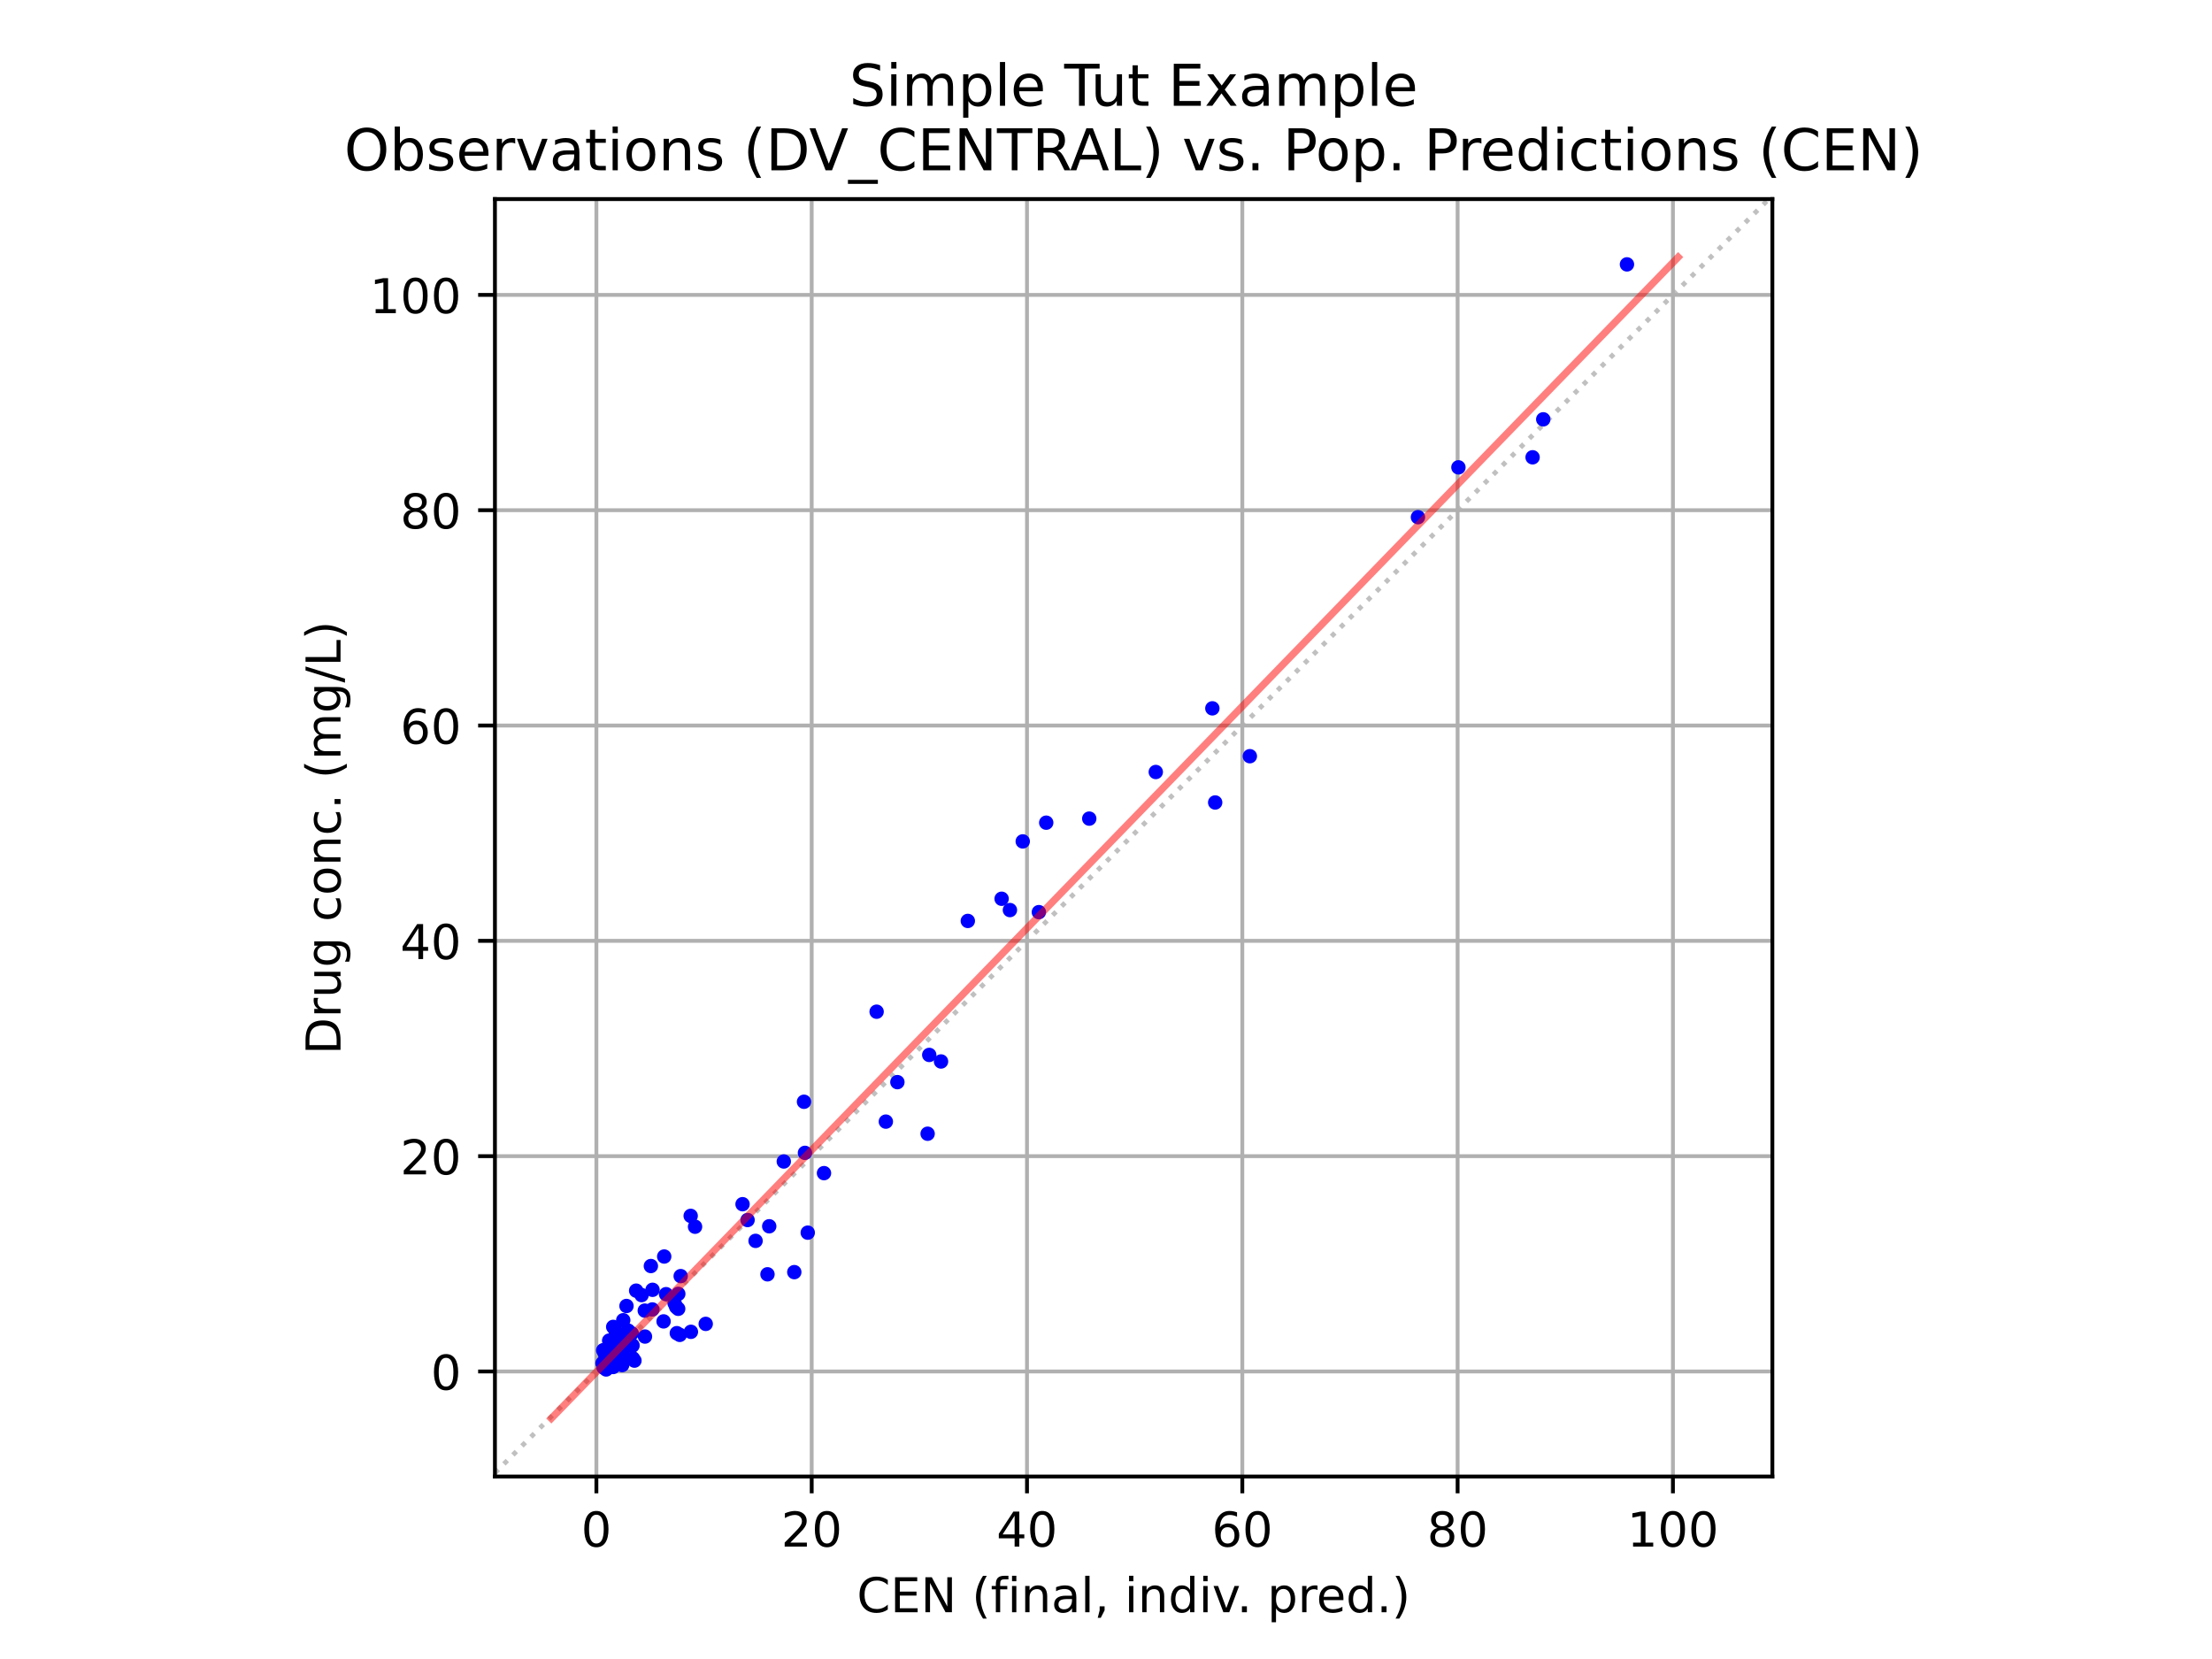 <?xml version="1.0" encoding="utf-8" standalone="no"?>
<!DOCTYPE svg PUBLIC "-//W3C//DTD SVG 1.1//EN"
  "http://www.w3.org/Graphics/SVG/1.1/DTD/svg11.dtd">
<!-- Created with matplotlib (https://matplotlib.org/) -->
<svg height="345.6pt" version="1.1" viewBox="0 0 460.8 345.6" width="460.8pt" xmlns="http://www.w3.org/2000/svg" xmlns:xlink="http://www.w3.org/1999/xlink">
 <defs>
  <style type="text/css">*{stroke-linecap:butt;stroke-linejoin:round;}</style>
 </defs>
 <g id="figure_1">
  <g id="patch_1">
   <path d="M 0 345.6 
L 460.8 345.6 
L 460.8 0 
L 0 0 
z
" style="fill:#ffffff;"/>
  </g>
  <g id="axes_1">
   <g id="patch_2">
    <path d="M 103.104 307.584 
L 369.216 307.584 
L 369.216 41.472 
L 103.104 41.472 
z
" style="fill:#ffffff;"/>
   </g>
   <g id="line2d_1">
    <path clip-path="url(#pe77a46ff2c)" d="M 103.104 306.834 
L 369.216 40.722 
" style="fill:none;stroke:#c0c0c0;stroke-dasharray:1,1.65;stroke-dashoffset:0;"/>
   </g>
   <g id="matplotlib.axis_1">
    <g id="xtick_1">
     <g id="line2d_2">
      <path clip-path="url(#pe77a46ff2c)" d="M 124.239 307.584 
L 124.239 41.472 
" style="fill:none;stroke:#b0b0b0;stroke-linecap:square;stroke-width:0.8;"/>
     </g>
     <g id="line2d_3">
      <defs>
       <path d="M 0 0 
L 0 3.5 
" id="m6eb5acc701" style="stroke:#000000;stroke-width:0.8;"/>
      </defs>
      <g>
       <use style="stroke:#000000;stroke-width:0.8;" x="124.239" xlink:href="#m6eb5acc701" y="307.584"/>
      </g>
     </g>
     <g id="text_1">
      <!-- 0 -->
      <g transform="translate(121.058 322.182)scale(0.1 -0.1)">
       <defs>
        <path d="M 31.781 66.406 
Q 24.172 66.406 20.328 58.906 
Q 16.5 51.422 16.5 36.375 
Q 16.5 21.391 20.328 13.891 
Q 24.172 6.391 31.781 6.391 
Q 39.453 6.391 43.281 13.891 
Q 47.125 21.391 47.125 36.375 
Q 47.125 51.422 43.281 58.906 
Q 39.453 66.406 31.781 66.406 
z
M 31.781 74.219 
Q 44.047 74.219 50.516 64.516 
Q 56.984 54.828 56.984 36.375 
Q 56.984 17.969 50.516 8.266 
Q 44.047 -1.422 31.781 -1.422 
Q 19.531 -1.422 13.062 8.266 
Q 6.594 17.969 6.594 36.375 
Q 6.594 54.828 13.062 64.516 
Q 19.531 74.219 31.781 74.219 
z
" id="DejaVuSans-48"/>
       </defs>
       <use xlink:href="#DejaVuSans-48"/>
      </g>
     </g>
    </g>
    <g id="xtick_2">
     <g id="line2d_4">
      <path clip-path="url(#pe77a46ff2c)" d="M 169.091 307.584 
L 169.091 41.472 
" style="fill:none;stroke:#b0b0b0;stroke-linecap:square;stroke-width:0.8;"/>
     </g>
     <g id="line2d_5">
      <g>
       <use style="stroke:#000000;stroke-width:0.8;" x="169.091" xlink:href="#m6eb5acc701" y="307.584"/>
      </g>
     </g>
     <g id="text_2">
      <!-- 20 -->
      <g transform="translate(162.729 322.182)scale(0.1 -0.1)">
       <defs>
        <path d="M 19.188 8.297 
L 53.609 8.297 
L 53.609 0 
L 7.328 0 
L 7.328 8.297 
Q 12.938 14.109 22.625 23.891 
Q 32.328 33.688 34.812 36.531 
Q 39.547 41.844 41.422 45.531 
Q 43.312 49.219 43.312 52.781 
Q 43.312 58.594 39.234 62.25 
Q 35.156 65.922 28.609 65.922 
Q 23.969 65.922 18.812 64.312 
Q 13.672 62.703 7.812 59.422 
L 7.812 69.391 
Q 13.766 71.781 18.938 73 
Q 24.125 74.219 28.422 74.219 
Q 39.75 74.219 46.484 68.547 
Q 53.219 62.891 53.219 53.422 
Q 53.219 48.922 51.531 44.891 
Q 49.859 40.875 45.406 35.406 
Q 44.188 33.984 37.641 27.219 
Q 31.109 20.453 19.188 8.297 
z
" id="DejaVuSans-50"/>
       </defs>
       <use xlink:href="#DejaVuSans-50"/>
       <use x="63.623" xlink:href="#DejaVuSans-48"/>
      </g>
     </g>
    </g>
    <g id="xtick_3">
     <g id="line2d_6">
      <path clip-path="url(#pe77a46ff2c)" d="M 213.944 307.584 
L 213.944 41.472 
" style="fill:none;stroke:#b0b0b0;stroke-linecap:square;stroke-width:0.8;"/>
     </g>
     <g id="line2d_7">
      <g>
       <use style="stroke:#000000;stroke-width:0.8;" x="213.944" xlink:href="#m6eb5acc701" y="307.584"/>
      </g>
     </g>
     <g id="text_3">
      <!-- 40 -->
      <g transform="translate(207.581 322.182)scale(0.1 -0.1)">
       <defs>
        <path d="M 37.797 64.312 
L 12.891 25.391 
L 37.797 25.391 
z
M 35.203 72.906 
L 47.609 72.906 
L 47.609 25.391 
L 58.016 25.391 
L 58.016 17.188 
L 47.609 17.188 
L 47.609 0 
L 37.797 0 
L 37.797 17.188 
L 4.891 17.188 
L 4.891 26.703 
z
" id="DejaVuSans-52"/>
       </defs>
       <use xlink:href="#DejaVuSans-52"/>
       <use x="63.623" xlink:href="#DejaVuSans-48"/>
      </g>
     </g>
    </g>
    <g id="xtick_4">
     <g id="line2d_8">
      <path clip-path="url(#pe77a46ff2c)" d="M 258.796 307.584 
L 258.796 41.472 
" style="fill:none;stroke:#b0b0b0;stroke-linecap:square;stroke-width:0.8;"/>
     </g>
     <g id="line2d_9">
      <g>
       <use style="stroke:#000000;stroke-width:0.8;" x="258.796" xlink:href="#m6eb5acc701" y="307.584"/>
      </g>
     </g>
     <g id="text_4">
      <!-- 60 -->
      <g transform="translate(252.434 322.182)scale(0.1 -0.1)">
       <defs>
        <path d="M 33.016 40.375 
Q 26.375 40.375 22.484 35.828 
Q 18.609 31.297 18.609 23.391 
Q 18.609 15.531 22.484 10.953 
Q 26.375 6.391 33.016 6.391 
Q 39.656 6.391 43.531 10.953 
Q 47.406 15.531 47.406 23.391 
Q 47.406 31.297 43.531 35.828 
Q 39.656 40.375 33.016 40.375 
z
M 52.594 71.297 
L 52.594 62.312 
Q 48.875 64.062 45.094 64.984 
Q 41.312 65.922 37.594 65.922 
Q 27.828 65.922 22.672 59.328 
Q 17.531 52.734 16.797 39.406 
Q 19.672 43.656 24.016 45.922 
Q 28.375 48.188 33.594 48.188 
Q 44.578 48.188 50.953 41.516 
Q 57.328 34.859 57.328 23.391 
Q 57.328 12.156 50.688 5.359 
Q 44.047 -1.422 33.016 -1.422 
Q 20.359 -1.422 13.672 8.266 
Q 6.984 17.969 6.984 36.375 
Q 6.984 53.656 15.188 63.938 
Q 23.391 74.219 37.203 74.219 
Q 40.922 74.219 44.703 73.484 
Q 48.484 72.75 52.594 71.297 
z
" id="DejaVuSans-54"/>
       </defs>
       <use xlink:href="#DejaVuSans-54"/>
       <use x="63.623" xlink:href="#DejaVuSans-48"/>
      </g>
     </g>
    </g>
    <g id="xtick_5">
     <g id="line2d_10">
      <path clip-path="url(#pe77a46ff2c)" d="M 303.648 307.584 
L 303.648 41.472 
" style="fill:none;stroke:#b0b0b0;stroke-linecap:square;stroke-width:0.8;"/>
     </g>
     <g id="line2d_11">
      <g>
       <use style="stroke:#000000;stroke-width:0.8;" x="303.648" xlink:href="#m6eb5acc701" y="307.584"/>
      </g>
     </g>
     <g id="text_5">
      <!-- 80 -->
      <g transform="translate(297.286 322.182)scale(0.1 -0.1)">
       <defs>
        <path d="M 31.781 34.625 
Q 24.75 34.625 20.719 30.859 
Q 16.703 27.094 16.703 20.516 
Q 16.703 13.922 20.719 10.156 
Q 24.75 6.391 31.781 6.391 
Q 38.812 6.391 42.859 10.172 
Q 46.922 13.969 46.922 20.516 
Q 46.922 27.094 42.891 30.859 
Q 38.875 34.625 31.781 34.625 
z
M 21.922 38.812 
Q 15.578 40.375 12.031 44.719 
Q 8.5 49.078 8.5 55.328 
Q 8.5 64.062 14.719 69.141 
Q 20.953 74.219 31.781 74.219 
Q 42.672 74.219 48.875 69.141 
Q 55.078 64.062 55.078 55.328 
Q 55.078 49.078 51.531 44.719 
Q 48 40.375 41.703 38.812 
Q 48.828 37.156 52.797 32.312 
Q 56.781 27.484 56.781 20.516 
Q 56.781 9.906 50.312 4.234 
Q 43.844 -1.422 31.781 -1.422 
Q 19.734 -1.422 13.25 4.234 
Q 6.781 9.906 6.781 20.516 
Q 6.781 27.484 10.781 32.312 
Q 14.797 37.156 21.922 38.812 
z
M 18.312 54.391 
Q 18.312 48.734 21.844 45.562 
Q 25.391 42.391 31.781 42.391 
Q 38.141 42.391 41.719 45.562 
Q 45.312 48.734 45.312 54.391 
Q 45.312 60.062 41.719 63.234 
Q 38.141 66.406 31.781 66.406 
Q 25.391 66.406 21.844 63.234 
Q 18.312 60.062 18.312 54.391 
z
" id="DejaVuSans-56"/>
       </defs>
       <use xlink:href="#DejaVuSans-56"/>
       <use x="63.623" xlink:href="#DejaVuSans-48"/>
      </g>
     </g>
    </g>
    <g id="xtick_6">
     <g id="line2d_12">
      <path clip-path="url(#pe77a46ff2c)" d="M 348.501 307.584 
L 348.501 41.472 
" style="fill:none;stroke:#b0b0b0;stroke-linecap:square;stroke-width:0.8;"/>
     </g>
     <g id="line2d_13">
      <g>
       <use style="stroke:#000000;stroke-width:0.8;" x="348.501" xlink:href="#m6eb5acc701" y="307.584"/>
      </g>
     </g>
     <g id="text_6">
      <!-- 100 -->
      <g transform="translate(338.957 322.182)scale(0.1 -0.1)">
       <defs>
        <path d="M 12.406 8.297 
L 28.516 8.297 
L 28.516 63.922 
L 10.984 60.406 
L 10.984 69.391 
L 28.422 72.906 
L 38.281 72.906 
L 38.281 8.297 
L 54.391 8.297 
L 54.391 0 
L 12.406 0 
z
" id="DejaVuSans-49"/>
       </defs>
       <use xlink:href="#DejaVuSans-49"/>
       <use x="63.623" xlink:href="#DejaVuSans-48"/>
       <use x="127.246" xlink:href="#DejaVuSans-48"/>
      </g>
     </g>
    </g>
    <g id="text_7">
     <!-- CEN (final, indiv. pred.) -->
     <g transform="translate(178.501 335.861)scale(0.1 -0.1)">
      <defs>
       <path d="M 64.406 67.281 
L 64.406 56.891 
Q 59.422 61.531 53.781 63.812 
Q 48.141 66.109 41.797 66.109 
Q 29.297 66.109 22.656 58.469 
Q 16.016 50.828 16.016 36.375 
Q 16.016 21.969 22.656 14.328 
Q 29.297 6.688 41.797 6.688 
Q 48.141 6.688 53.781 8.984 
Q 59.422 11.281 64.406 15.922 
L 64.406 5.609 
Q 59.234 2.094 53.438 0.328 
Q 47.656 -1.422 41.219 -1.422 
Q 24.656 -1.422 15.125 8.703 
Q 5.609 18.844 5.609 36.375 
Q 5.609 53.953 15.125 64.078 
Q 24.656 74.219 41.219 74.219 
Q 47.75 74.219 53.531 72.484 
Q 59.328 70.75 64.406 67.281 
z
" id="DejaVuSans-67"/>
       <path d="M 9.812 72.906 
L 55.906 72.906 
L 55.906 64.594 
L 19.672 64.594 
L 19.672 43.016 
L 54.391 43.016 
L 54.391 34.719 
L 19.672 34.719 
L 19.672 8.297 
L 56.781 8.297 
L 56.781 0 
L 9.812 0 
z
" id="DejaVuSans-69"/>
       <path d="M 9.812 72.906 
L 23.094 72.906 
L 55.422 11.922 
L 55.422 72.906 
L 64.984 72.906 
L 64.984 0 
L 51.703 0 
L 19.391 60.984 
L 19.391 0 
L 9.812 0 
z
" id="DejaVuSans-78"/>
       <path id="DejaVuSans-32"/>
       <path d="M 31 75.875 
Q 24.469 64.656 21.281 53.656 
Q 18.109 42.672 18.109 31.391 
Q 18.109 20.125 21.312 9.062 
Q 24.516 -2 31 -13.188 
L 23.188 -13.188 
Q 15.875 -1.703 12.234 9.375 
Q 8.594 20.453 8.594 31.391 
Q 8.594 42.281 12.203 53.312 
Q 15.828 64.359 23.188 75.875 
z
" id="DejaVuSans-40"/>
       <path d="M 37.109 75.984 
L 37.109 68.5 
L 28.516 68.5 
Q 23.688 68.5 21.797 66.547 
Q 19.922 64.594 19.922 59.516 
L 19.922 54.688 
L 34.719 54.688 
L 34.719 47.703 
L 19.922 47.703 
L 19.922 0 
L 10.891 0 
L 10.891 47.703 
L 2.297 47.703 
L 2.297 54.688 
L 10.891 54.688 
L 10.891 58.5 
Q 10.891 67.625 15.141 71.797 
Q 19.391 75.984 28.609 75.984 
z
" id="DejaVuSans-102"/>
       <path d="M 9.422 54.688 
L 18.406 54.688 
L 18.406 0 
L 9.422 0 
z
M 9.422 75.984 
L 18.406 75.984 
L 18.406 64.594 
L 9.422 64.594 
z
" id="DejaVuSans-105"/>
       <path d="M 54.891 33.016 
L 54.891 0 
L 45.906 0 
L 45.906 32.719 
Q 45.906 40.484 42.875 44.328 
Q 39.844 48.188 33.797 48.188 
Q 26.516 48.188 22.312 43.547 
Q 18.109 38.922 18.109 30.906 
L 18.109 0 
L 9.078 0 
L 9.078 54.688 
L 18.109 54.688 
L 18.109 46.188 
Q 21.344 51.125 25.703 53.562 
Q 30.078 56 35.797 56 
Q 45.219 56 50.047 50.172 
Q 54.891 44.344 54.891 33.016 
z
" id="DejaVuSans-110"/>
       <path d="M 34.281 27.484 
Q 23.391 27.484 19.188 25 
Q 14.984 22.516 14.984 16.5 
Q 14.984 11.719 18.141 8.906 
Q 21.297 6.109 26.703 6.109 
Q 34.188 6.109 38.703 11.406 
Q 43.219 16.703 43.219 25.484 
L 43.219 27.484 
z
M 52.203 31.203 
L 52.203 0 
L 43.219 0 
L 43.219 8.297 
Q 40.141 3.328 35.547 0.953 
Q 30.953 -1.422 24.312 -1.422 
Q 15.922 -1.422 10.953 3.297 
Q 6 8.016 6 15.922 
Q 6 25.141 12.172 29.828 
Q 18.359 34.516 30.609 34.516 
L 43.219 34.516 
L 43.219 35.406 
Q 43.219 41.609 39.141 45 
Q 35.062 48.391 27.688 48.391 
Q 23 48.391 18.547 47.266 
Q 14.109 46.141 10.016 43.891 
L 10.016 52.203 
Q 14.938 54.109 19.578 55.047 
Q 24.219 56 28.609 56 
Q 40.484 56 46.344 49.844 
Q 52.203 43.703 52.203 31.203 
z
" id="DejaVuSans-97"/>
       <path d="M 9.422 75.984 
L 18.406 75.984 
L 18.406 0 
L 9.422 0 
z
" id="DejaVuSans-108"/>
       <path d="M 11.719 12.406 
L 22.016 12.406 
L 22.016 4 
L 14.016 -11.625 
L 7.719 -11.625 
L 11.719 4 
z
" id="DejaVuSans-44"/>
       <path d="M 45.406 46.391 
L 45.406 75.984 
L 54.391 75.984 
L 54.391 0 
L 45.406 0 
L 45.406 8.203 
Q 42.578 3.328 38.25 0.953 
Q 33.938 -1.422 27.875 -1.422 
Q 17.969 -1.422 11.734 6.484 
Q 5.516 14.406 5.516 27.297 
Q 5.516 40.188 11.734 48.094 
Q 17.969 56 27.875 56 
Q 33.938 56 38.25 53.625 
Q 42.578 51.266 45.406 46.391 
z
M 14.797 27.297 
Q 14.797 17.391 18.875 11.75 
Q 22.953 6.109 30.078 6.109 
Q 37.203 6.109 41.297 11.75 
Q 45.406 17.391 45.406 27.297 
Q 45.406 37.203 41.297 42.844 
Q 37.203 48.484 30.078 48.484 
Q 22.953 48.484 18.875 42.844 
Q 14.797 37.203 14.797 27.297 
z
" id="DejaVuSans-100"/>
       <path d="M 2.984 54.688 
L 12.5 54.688 
L 29.594 8.797 
L 46.688 54.688 
L 56.203 54.688 
L 35.688 0 
L 23.484 0 
z
" id="DejaVuSans-118"/>
       <path d="M 10.688 12.406 
L 21 12.406 
L 21 0 
L 10.688 0 
z
" id="DejaVuSans-46"/>
       <path d="M 18.109 8.203 
L 18.109 -20.797 
L 9.078 -20.797 
L 9.078 54.688 
L 18.109 54.688 
L 18.109 46.391 
Q 20.953 51.266 25.266 53.625 
Q 29.594 56 35.594 56 
Q 45.562 56 51.781 48.094 
Q 58.016 40.188 58.016 27.297 
Q 58.016 14.406 51.781 6.484 
Q 45.562 -1.422 35.594 -1.422 
Q 29.594 -1.422 25.266 0.953 
Q 20.953 3.328 18.109 8.203 
z
M 48.688 27.297 
Q 48.688 37.203 44.609 42.844 
Q 40.531 48.484 33.406 48.484 
Q 26.266 48.484 22.188 42.844 
Q 18.109 37.203 18.109 27.297 
Q 18.109 17.391 22.188 11.75 
Q 26.266 6.109 33.406 6.109 
Q 40.531 6.109 44.609 11.75 
Q 48.688 17.391 48.688 27.297 
z
" id="DejaVuSans-112"/>
       <path d="M 41.109 46.297 
Q 39.594 47.172 37.812 47.578 
Q 36.031 48 33.891 48 
Q 26.266 48 22.188 43.047 
Q 18.109 38.094 18.109 28.812 
L 18.109 0 
L 9.078 0 
L 9.078 54.688 
L 18.109 54.688 
L 18.109 46.188 
Q 20.953 51.172 25.484 53.578 
Q 30.031 56 36.531 56 
Q 37.453 56 38.578 55.875 
Q 39.703 55.766 41.062 55.516 
z
" id="DejaVuSans-114"/>
       <path d="M 56.203 29.594 
L 56.203 25.203 
L 14.891 25.203 
Q 15.484 15.922 20.484 11.062 
Q 25.484 6.203 34.422 6.203 
Q 39.594 6.203 44.453 7.469 
Q 49.312 8.734 54.109 11.281 
L 54.109 2.781 
Q 49.266 0.734 44.188 -0.344 
Q 39.109 -1.422 33.891 -1.422 
Q 20.797 -1.422 13.156 6.188 
Q 5.516 13.812 5.516 26.812 
Q 5.516 40.234 12.766 48.109 
Q 20.016 56 32.328 56 
Q 43.359 56 49.781 48.891 
Q 56.203 41.797 56.203 29.594 
z
M 47.219 32.234 
Q 47.125 39.594 43.094 43.984 
Q 39.062 48.391 32.422 48.391 
Q 24.906 48.391 20.391 44.141 
Q 15.875 39.891 15.188 32.172 
z
" id="DejaVuSans-101"/>
       <path d="M 8.016 75.875 
L 15.828 75.875 
Q 23.141 64.359 26.781 53.312 
Q 30.422 42.281 30.422 31.391 
Q 30.422 20.453 26.781 9.375 
Q 23.141 -1.703 15.828 -13.188 
L 8.016 -13.188 
Q 14.5 -2 17.703 9.062 
Q 20.906 20.125 20.906 31.391 
Q 20.906 42.672 17.703 53.656 
Q 14.5 64.656 8.016 75.875 
z
" id="DejaVuSans-41"/>
      </defs>
      <use xlink:href="#DejaVuSans-67"/>
      <use x="69.824" xlink:href="#DejaVuSans-69"/>
      <use x="133.008" xlink:href="#DejaVuSans-78"/>
      <use x="207.812" xlink:href="#DejaVuSans-32"/>
      <use x="239.6" xlink:href="#DejaVuSans-40"/>
      <use x="278.613" xlink:href="#DejaVuSans-102"/>
      <use x="313.818" xlink:href="#DejaVuSans-105"/>
      <use x="341.602" xlink:href="#DejaVuSans-110"/>
      <use x="404.98" xlink:href="#DejaVuSans-97"/>
      <use x="466.26" xlink:href="#DejaVuSans-108"/>
      <use x="494.043" xlink:href="#DejaVuSans-44"/>
      <use x="525.83" xlink:href="#DejaVuSans-32"/>
      <use x="557.617" xlink:href="#DejaVuSans-105"/>
      <use x="585.4" xlink:href="#DejaVuSans-110"/>
      <use x="648.779" xlink:href="#DejaVuSans-100"/>
      <use x="712.256" xlink:href="#DejaVuSans-105"/>
      <use x="740.039" xlink:href="#DejaVuSans-118"/>
      <use x="791.469" xlink:href="#DejaVuSans-46"/>
      <use x="823.256" xlink:href="#DejaVuSans-32"/>
      <use x="855.043" xlink:href="#DejaVuSans-112"/>
      <use x="918.52" xlink:href="#DejaVuSans-114"/>
      <use x="957.383" xlink:href="#DejaVuSans-101"/>
      <use x="1018.906" xlink:href="#DejaVuSans-100"/>
      <use x="1082.383" xlink:href="#DejaVuSans-46"/>
      <use x="1114.17" xlink:href="#DejaVuSans-41"/>
     </g>
    </g>
   </g>
   <g id="matplotlib.axis_2">
    <g id="ytick_1">
     <g id="line2d_14">
      <path clip-path="url(#pe77a46ff2c)" d="M 103.104 285.699 
L 369.216 285.699 
" style="fill:none;stroke:#b0b0b0;stroke-linecap:square;stroke-width:0.8;"/>
     </g>
     <g id="line2d_15">
      <defs>
       <path d="M 0 0 
L -3.5 0 
" id="m82ac81ffea" style="stroke:#000000;stroke-width:0.8;"/>
      </defs>
      <g>
       <use style="stroke:#000000;stroke-width:0.8;" x="103.104" xlink:href="#m82ac81ffea" y="285.699"/>
      </g>
     </g>
     <g id="text_8">
      <!-- 0 -->
      <g transform="translate(89.742 289.498)scale(0.1 -0.1)">
       <use xlink:href="#DejaVuSans-48"/>
      </g>
     </g>
    </g>
    <g id="ytick_2">
     <g id="line2d_16">
      <path clip-path="url(#pe77a46ff2c)" d="M 103.104 240.847 
L 369.216 240.847 
" style="fill:none;stroke:#b0b0b0;stroke-linecap:square;stroke-width:0.8;"/>
     </g>
     <g id="line2d_17">
      <g>
       <use style="stroke:#000000;stroke-width:0.8;" x="103.104" xlink:href="#m82ac81ffea" y="240.847"/>
      </g>
     </g>
     <g id="text_9">
      <!-- 20 -->
      <g transform="translate(83.379 244.646)scale(0.1 -0.1)">
       <use xlink:href="#DejaVuSans-50"/>
       <use x="63.623" xlink:href="#DejaVuSans-48"/>
      </g>
     </g>
    </g>
    <g id="ytick_3">
     <g id="line2d_18">
      <path clip-path="url(#pe77a46ff2c)" d="M 103.104 195.994 
L 369.216 195.994 
" style="fill:none;stroke:#b0b0b0;stroke-linecap:square;stroke-width:0.8;"/>
     </g>
     <g id="line2d_19">
      <g>
       <use style="stroke:#000000;stroke-width:0.8;" x="103.104" xlink:href="#m82ac81ffea" y="195.994"/>
      </g>
     </g>
     <g id="text_10">
      <!-- 40 -->
      <g transform="translate(83.379 199.793)scale(0.1 -0.1)">
       <use xlink:href="#DejaVuSans-52"/>
       <use x="63.623" xlink:href="#DejaVuSans-48"/>
      </g>
     </g>
    </g>
    <g id="ytick_4">
     <g id="line2d_20">
      <path clip-path="url(#pe77a46ff2c)" d="M 103.104 151.142 
L 369.216 151.142 
" style="fill:none;stroke:#b0b0b0;stroke-linecap:square;stroke-width:0.8;"/>
     </g>
     <g id="line2d_21">
      <g>
       <use style="stroke:#000000;stroke-width:0.8;" x="103.104" xlink:href="#m82ac81ffea" y="151.142"/>
      </g>
     </g>
     <g id="text_11">
      <!-- 60 -->
      <g transform="translate(83.379 154.941)scale(0.1 -0.1)">
       <use xlink:href="#DejaVuSans-54"/>
       <use x="63.623" xlink:href="#DejaVuSans-48"/>
      </g>
     </g>
    </g>
    <g id="ytick_5">
     <g id="line2d_22">
      <path clip-path="url(#pe77a46ff2c)" d="M 103.104 106.289 
L 369.216 106.289 
" style="fill:none;stroke:#b0b0b0;stroke-linecap:square;stroke-width:0.8;"/>
     </g>
     <g id="line2d_23">
      <g>
       <use style="stroke:#000000;stroke-width:0.8;" x="103.104" xlink:href="#m82ac81ffea" y="106.289"/>
      </g>
     </g>
     <g id="text_12">
      <!-- 80 -->
      <g transform="translate(83.379 110.089)scale(0.1 -0.1)">
       <use xlink:href="#DejaVuSans-56"/>
       <use x="63.623" xlink:href="#DejaVuSans-48"/>
      </g>
     </g>
    </g>
    <g id="ytick_6">
     <g id="line2d_24">
      <path clip-path="url(#pe77a46ff2c)" d="M 103.104 61.437 
L 369.216 61.437 
" style="fill:none;stroke:#b0b0b0;stroke-linecap:square;stroke-width:0.8;"/>
     </g>
     <g id="line2d_25">
      <g>
       <use style="stroke:#000000;stroke-width:0.8;" x="103.104" xlink:href="#m82ac81ffea" y="61.437"/>
      </g>
     </g>
     <g id="text_13">
      <!-- 100 -->
      <g transform="translate(77.016 65.236)scale(0.1 -0.1)">
       <use xlink:href="#DejaVuSans-49"/>
       <use x="63.623" xlink:href="#DejaVuSans-48"/>
       <use x="127.246" xlink:href="#DejaVuSans-48"/>
      </g>
     </g>
    </g>
    <g id="text_14">
     <!-- Drug conc. (mg/L) -->
     <g transform="translate(70.937 219.687)rotate(-90)scale(0.1 -0.1)">
      <defs>
       <path d="M 19.672 64.797 
L 19.672 8.109 
L 31.594 8.109 
Q 46.688 8.109 53.688 14.938 
Q 60.688 21.781 60.688 36.531 
Q 60.688 51.172 53.688 57.984 
Q 46.688 64.797 31.594 64.797 
z
M 9.812 72.906 
L 30.078 72.906 
Q 51.266 72.906 61.172 64.094 
Q 71.094 55.281 71.094 36.531 
Q 71.094 17.672 61.125 8.828 
Q 51.172 0 30.078 0 
L 9.812 0 
z
" id="DejaVuSans-68"/>
       <path d="M 8.5 21.578 
L 8.5 54.688 
L 17.484 54.688 
L 17.484 21.922 
Q 17.484 14.156 20.5 10.266 
Q 23.531 6.391 29.594 6.391 
Q 36.859 6.391 41.078 11.031 
Q 45.312 15.672 45.312 23.688 
L 45.312 54.688 
L 54.297 54.688 
L 54.297 0 
L 45.312 0 
L 45.312 8.406 
Q 42.047 3.422 37.719 1 
Q 33.406 -1.422 27.688 -1.422 
Q 18.266 -1.422 13.375 4.438 
Q 8.5 10.297 8.5 21.578 
z
M 31.109 56 
z
" id="DejaVuSans-117"/>
       <path d="M 45.406 27.984 
Q 45.406 37.75 41.375 43.109 
Q 37.359 48.484 30.078 48.484 
Q 22.859 48.484 18.828 43.109 
Q 14.797 37.75 14.797 27.984 
Q 14.797 18.266 18.828 12.891 
Q 22.859 7.516 30.078 7.516 
Q 37.359 7.516 41.375 12.891 
Q 45.406 18.266 45.406 27.984 
z
M 54.391 6.781 
Q 54.391 -7.172 48.188 -13.984 
Q 42 -20.797 29.203 -20.797 
Q 24.469 -20.797 20.266 -20.094 
Q 16.062 -19.391 12.109 -17.922 
L 12.109 -9.188 
Q 16.062 -11.328 19.922 -12.344 
Q 23.781 -13.375 27.781 -13.375 
Q 36.625 -13.375 41.016 -8.766 
Q 45.406 -4.156 45.406 5.172 
L 45.406 9.625 
Q 42.625 4.781 38.281 2.391 
Q 33.938 0 27.875 0 
Q 17.828 0 11.672 7.656 
Q 5.516 15.328 5.516 27.984 
Q 5.516 40.672 11.672 48.328 
Q 17.828 56 27.875 56 
Q 33.938 56 38.281 53.609 
Q 42.625 51.219 45.406 46.391 
L 45.406 54.688 
L 54.391 54.688 
z
" id="DejaVuSans-103"/>
       <path d="M 48.781 52.594 
L 48.781 44.188 
Q 44.969 46.297 41.141 47.344 
Q 37.312 48.391 33.406 48.391 
Q 24.656 48.391 19.812 42.844 
Q 14.984 37.312 14.984 27.297 
Q 14.984 17.281 19.812 11.734 
Q 24.656 6.203 33.406 6.203 
Q 37.312 6.203 41.141 7.25 
Q 44.969 8.297 48.781 10.406 
L 48.781 2.094 
Q 45.016 0.344 40.984 -0.531 
Q 36.969 -1.422 32.422 -1.422 
Q 20.062 -1.422 12.781 6.344 
Q 5.516 14.109 5.516 27.297 
Q 5.516 40.672 12.859 48.328 
Q 20.219 56 33.016 56 
Q 37.156 56 41.109 55.141 
Q 45.062 54.297 48.781 52.594 
z
" id="DejaVuSans-99"/>
       <path d="M 30.609 48.391 
Q 23.391 48.391 19.188 42.75 
Q 14.984 37.109 14.984 27.297 
Q 14.984 17.484 19.156 11.844 
Q 23.344 6.203 30.609 6.203 
Q 37.797 6.203 41.984 11.859 
Q 46.188 17.531 46.188 27.297 
Q 46.188 37.016 41.984 42.703 
Q 37.797 48.391 30.609 48.391 
z
M 30.609 56 
Q 42.328 56 49.016 48.375 
Q 55.719 40.766 55.719 27.297 
Q 55.719 13.875 49.016 6.219 
Q 42.328 -1.422 30.609 -1.422 
Q 18.844 -1.422 12.172 6.219 
Q 5.516 13.875 5.516 27.297 
Q 5.516 40.766 12.172 48.375 
Q 18.844 56 30.609 56 
z
" id="DejaVuSans-111"/>
       <path d="M 52 44.188 
Q 55.375 50.25 60.062 53.125 
Q 64.75 56 71.094 56 
Q 79.641 56 84.281 50.016 
Q 88.922 44.047 88.922 33.016 
L 88.922 0 
L 79.891 0 
L 79.891 32.719 
Q 79.891 40.578 77.094 44.375 
Q 74.312 48.188 68.609 48.188 
Q 61.625 48.188 57.562 43.547 
Q 53.516 38.922 53.516 30.906 
L 53.516 0 
L 44.484 0 
L 44.484 32.719 
Q 44.484 40.625 41.703 44.406 
Q 38.922 48.188 33.109 48.188 
Q 26.219 48.188 22.156 43.531 
Q 18.109 38.875 18.109 30.906 
L 18.109 0 
L 9.078 0 
L 9.078 54.688 
L 18.109 54.688 
L 18.109 46.188 
Q 21.188 51.219 25.484 53.609 
Q 29.781 56 35.688 56 
Q 41.656 56 45.828 52.969 
Q 50 49.953 52 44.188 
z
" id="DejaVuSans-109"/>
       <path d="M 25.391 72.906 
L 33.688 72.906 
L 8.297 -9.281 
L 0 -9.281 
z
" id="DejaVuSans-47"/>
       <path d="M 9.812 72.906 
L 19.672 72.906 
L 19.672 8.297 
L 55.172 8.297 
L 55.172 0 
L 9.812 0 
z
" id="DejaVuSans-76"/>
      </defs>
      <use xlink:href="#DejaVuSans-68"/>
      <use x="77.002" xlink:href="#DejaVuSans-114"/>
      <use x="118.115" xlink:href="#DejaVuSans-117"/>
      <use x="181.494" xlink:href="#DejaVuSans-103"/>
      <use x="244.971" xlink:href="#DejaVuSans-32"/>
      <use x="276.758" xlink:href="#DejaVuSans-99"/>
      <use x="331.738" xlink:href="#DejaVuSans-111"/>
      <use x="392.92" xlink:href="#DejaVuSans-110"/>
      <use x="456.299" xlink:href="#DejaVuSans-99"/>
      <use x="511.279" xlink:href="#DejaVuSans-46"/>
      <use x="543.066" xlink:href="#DejaVuSans-32"/>
      <use x="574.854" xlink:href="#DejaVuSans-40"/>
      <use x="613.867" xlink:href="#DejaVuSans-109"/>
      <use x="711.279" xlink:href="#DejaVuSans-103"/>
      <use x="774.756" xlink:href="#DejaVuSans-47"/>
      <use x="808.447" xlink:href="#DejaVuSans-76"/>
      <use x="864.16" xlink:href="#DejaVuSans-41"/>
     </g>
    </g>
   </g>
   <g id="line2d_26">
    <defs>
     <path d="M 0 1 
C 0.265 1 0.52 0.895 0.707 0.707 
C 0.895 0.52 1 0.265 1 0 
C 1 -0.265 0.895 -0.52 0.707 -0.707 
C 0.52 -0.895 0.265 -1 0 -1 
C -0.265 -1 -0.52 -0.895 -0.707 -0.707 
C -0.895 -0.52 -1 -0.265 -1 0 
C -1 0.265 -0.895 0.52 -0.707 0.707 
C -0.52 0.895 -0.265 1 0 1 
z
" id="m0a5e06fa73" style="stroke:#0000ff;"/>
    </defs>
    <g clip-path="url(#pe77a46ff2c)">
     <use style="fill:#0000ff;stroke:#0000ff;" x="210.385" xlink:href="#m0a5e06fa73" y="189.584"/>
     <use style="fill:#0000ff;stroke:#0000ff;" x="201.614" xlink:href="#m0a5e06fa73" y="191.847"/>
     <use style="fill:#0000ff;stroke:#0000ff;" x="167.488" xlink:href="#m0a5e06fa73" y="229.518"/>
     <use style="fill:#0000ff;stroke:#0000ff;" x="135.937" xlink:href="#m0a5e06fa73" y="268.691"/>
     <use style="fill:#0000ff;stroke:#0000ff;" x="126.019" xlink:href="#m0a5e06fa73" y="282.05"/>
    </g>
   </g>
   <g id="line2d_27">
    <g clip-path="url(#pe77a46ff2c)">
     <use style="fill:#0000ff;stroke:#0000ff;" x="134.361" xlink:href="#m0a5e06fa73" y="278.428"/>
     <use style="fill:#0000ff;stroke:#0000ff;" x="131.739" xlink:href="#m0a5e06fa73" y="280.335"/>
     <use style="fill:#0000ff;stroke:#0000ff;" x="131.723" xlink:href="#m0a5e06fa73" y="280.224"/>
     <use style="fill:#0000ff;stroke:#0000ff;" x="128.797" xlink:href="#m0a5e06fa73" y="282.332"/>
     <use style="fill:#0000ff;stroke:#0000ff;" x="125.724" xlink:href="#m0a5e06fa73" y="284.715"/>
    </g>
   </g>
   <g id="line2d_28">
    <g clip-path="url(#pe77a46ff2c)">
     <use style="fill:#0000ff;stroke:#0000ff;" x="338.925" xlink:href="#m0a5e06fa73" y="55.075"/>
     <use style="fill:#0000ff;stroke:#0000ff;" x="253.144" xlink:href="#m0a5e06fa73" y="167.171"/>
     <use style="fill:#0000ff;stroke:#0000ff;" x="171.653" xlink:href="#m0a5e06fa73" y="244.386"/>
     <use style="fill:#0000ff;stroke:#0000ff;" x="128.825" xlink:href="#m0a5e06fa73" y="282.486"/>
     <use style="fill:#0000ff;stroke:#0000ff;" x="125.749" xlink:href="#m0a5e06fa73" y="284.869"/>
    </g>
   </g>
   <g id="line2d_29">
    <g clip-path="url(#pe77a46ff2c)">
     <use style="fill:#0000ff;stroke:#0000ff;" x="131.614" xlink:href="#m0a5e06fa73" y="277.778"/>
     <use style="fill:#0000ff;stroke:#0000ff;" x="129.436" xlink:href="#m0a5e06fa73" y="279.885"/>
     <use style="fill:#0000ff;stroke:#0000ff;" x="127.559" xlink:href="#m0a5e06fa73" y="282.017"/>
     <use style="fill:#0000ff;stroke:#0000ff;" x="126.639" xlink:href="#m0a5e06fa73" y="282.897"/>
     <use style="fill:#0000ff;stroke:#0000ff;" x="125.723" xlink:href="#m0a5e06fa73" y="284.141"/>
    </g>
   </g>
   <g id="line2d_30">
    <g clip-path="url(#pe77a46ff2c)">
     <use style="fill:#0000ff;stroke:#0000ff;" x="165.465" xlink:href="#m0a5e06fa73" y="265.008"/>
     <use style="fill:#0000ff;stroke:#0000ff;" x="147.015" xlink:href="#m0a5e06fa73" y="275.789"/>
     <use style="fill:#0000ff;stroke:#0000ff;" x="143.932" xlink:href="#m0a5e06fa73" y="277.442"/>
     <use style="fill:#0000ff;stroke:#0000ff;" x="132.168" xlink:href="#m0a5e06fa73" y="283.44"/>
     <use style="fill:#0000ff;stroke:#0000ff;" x="129.607" xlink:href="#m0a5e06fa73" y="284.367"/>
    </g>
   </g>
   <g id="line2d_31">
    <g clip-path="url(#pe77a46ff2c)">
     <use style="fill:#0000ff;stroke:#0000ff;" x="216.414" xlink:href="#m0a5e06fa73" y="190.016"/>
     <use style="fill:#0000ff;stroke:#0000ff;" x="130.869" xlink:href="#m0a5e06fa73" y="277.196"/>
     <use style="fill:#0000ff;stroke:#0000ff;" x="129.276" xlink:href="#m0a5e06fa73" y="278.966"/>
     <use style="fill:#0000ff;stroke:#0000ff;" x="127.904" xlink:href="#m0a5e06fa73" y="280.983"/>
     <use style="fill:#0000ff;stroke:#0000ff;" x="125.512" xlink:href="#m0a5e06fa73" y="283.977"/>
    </g>
   </g>
   <g id="line2d_32">
    <g clip-path="url(#pe77a46ff2c)">
     <use style="fill:#0000ff;stroke:#0000ff;" x="321.484" xlink:href="#m0a5e06fa73" y="87.355"/>
     <use style="fill:#0000ff;stroke:#0000ff;" x="319.267" xlink:href="#m0a5e06fa73" y="95.264"/>
     <use style="fill:#0000ff;stroke:#0000ff;" x="141.608" xlink:href="#m0a5e06fa73" y="278.078"/>
     <use style="fill:#0000ff;stroke:#0000ff;" x="127.726" xlink:href="#m0a5e06fa73" y="284.769"/>
     <use style="fill:#0000ff;stroke:#0000ff;" x="126.276" xlink:href="#m0a5e06fa73" y="285.282"/>
    </g>
   </g>
   <g id="line2d_33">
    <g clip-path="url(#pe77a46ff2c)">
     <use style="fill:#0000ff;stroke:#0000ff;" x="295.386" xlink:href="#m0a5e06fa73" y="107.741"/>
     <use style="fill:#0000ff;stroke:#0000ff;" x="138.753" xlink:href="#m0a5e06fa73" y="269.599"/>
     <use style="fill:#0000ff;stroke:#0000ff;" x="134.318" xlink:href="#m0a5e06fa73" y="273.025"/>
     <use style="fill:#0000ff;stroke:#0000ff;" x="129.313" xlink:href="#m0a5e06fa73" y="279.333"/>
     <use style="fill:#0000ff;stroke:#0000ff;" x="126.369" xlink:href="#m0a5e06fa73" y="283.058"/>
    </g>
   </g>
   <g id="line2d_34">
    <g clip-path="url(#pe77a46ff2c)">
     <use style="fill:#0000ff;stroke:#0000ff;" x="260.364" xlink:href="#m0a5e06fa73" y="157.531"/>
     <use style="fill:#0000ff;stroke:#0000ff;" x="196.033" xlink:href="#m0a5e06fa73" y="221.125"/>
     <use style="fill:#0000ff;stroke:#0000ff;" x="140.858" xlink:href="#m0a5e06fa73" y="272.25"/>
     <use style="fill:#0000ff;stroke:#0000ff;" x="127.553" xlink:href="#m0a5e06fa73" y="283.264"/>
     <use style="fill:#0000ff;stroke:#0000ff;" x="127.415" xlink:href="#m0a5e06fa73" y="283.378"/>
    </g>
   </g>
   <g id="line2d_35">
    <g clip-path="url(#pe77a46ff2c)">
     <use style="fill:#0000ff;stroke:#0000ff;" x="213.054" xlink:href="#m0a5e06fa73" y="175.279"/>
     <use style="fill:#0000ff;stroke:#0000ff;" x="182.616" xlink:href="#m0a5e06fa73" y="210.757"/>
     <use style="fill:#0000ff;stroke:#0000ff;" x="144.793" xlink:href="#m0a5e06fa73" y="255.548"/>
     <use style="fill:#0000ff;stroke:#0000ff;" x="143.881" xlink:href="#m0a5e06fa73" y="253.288"/>
     <use style="fill:#0000ff;stroke:#0000ff;" x="129.834" xlink:href="#m0a5e06fa73" y="275.028"/>
    </g>
   </g>
   <g id="line2d_36">
    <g clip-path="url(#pe77a46ff2c)">
     <use style="fill:#0000ff;stroke:#0000ff;" x="217.948" xlink:href="#m0a5e06fa73" y="171.379"/>
     <use style="fill:#0000ff;stroke:#0000ff;" x="138.366" xlink:href="#m0a5e06fa73" y="261.755"/>
     <use style="fill:#0000ff;stroke:#0000ff;" x="133.652" xlink:href="#m0a5e06fa73" y="269.791"/>
     <use style="fill:#0000ff;stroke:#0000ff;" x="128.348" xlink:href="#m0a5e06fa73" y="277.775"/>
     <use style="fill:#0000ff;stroke:#0000ff;" x="126.033" xlink:href="#m0a5e06fa73" y="281.658"/>
    </g>
   </g>
   <g id="line2d_37">
    <g clip-path="url(#pe77a46ff2c)">
     <use style="fill:#0000ff;stroke:#0000ff;" x="226.911" xlink:href="#m0a5e06fa73" y="170.533"/>
     <use style="fill:#0000ff;stroke:#0000ff;" x="155.733" xlink:href="#m0a5e06fa73" y="254.154"/>
     <use style="fill:#0000ff;stroke:#0000ff;" x="141.8" xlink:href="#m0a5e06fa73" y="265.838"/>
     <use style="fill:#0000ff;stroke:#0000ff;" x="126.952" xlink:href="#m0a5e06fa73" y="282.738"/>
     <use style="fill:#0000ff;stroke:#0000ff;" x="126.199" xlink:href="#m0a5e06fa73" y="283.4"/>
    </g>
   </g>
   <g id="line2d_38">
    <g clip-path="url(#pe77a46ff2c)">
     <use style="fill:#0000ff;stroke:#0000ff;" x="240.771" xlink:href="#m0a5e06fa73" y="160.822"/>
     <use style="fill:#0000ff;stroke:#0000ff;" x="208.655" xlink:href="#m0a5e06fa73" y="187.228"/>
     <use style="fill:#0000ff;stroke:#0000ff;" x="167.687" xlink:href="#m0a5e06fa73" y="240.162"/>
     <use style="fill:#0000ff;stroke:#0000ff;" x="154.686" xlink:href="#m0a5e06fa73" y="250.855"/>
     <use style="fill:#0000ff;stroke:#0000ff;" x="135.896" xlink:href="#m0a5e06fa73" y="272.784"/>
    </g>
   </g>
   <g id="line2d_39">
    <g clip-path="url(#pe77a46ff2c)">
     <use style="fill:#0000ff;stroke:#0000ff;" x="135.588" xlink:href="#m0a5e06fa73" y="263.737"/>
     <use style="fill:#0000ff;stroke:#0000ff;" x="132.523" xlink:href="#m0a5e06fa73" y="268.865"/>
     <use style="fill:#0000ff;stroke:#0000ff;" x="130.509" xlink:href="#m0a5e06fa73" y="272.06"/>
     <use style="fill:#0000ff;stroke:#0000ff;" x="127.74" xlink:href="#m0a5e06fa73" y="276.416"/>
     <use style="fill:#0000ff;stroke:#0000ff;" x="125.658" xlink:href="#m0a5e06fa73" y="281.296"/>
    </g>
   </g>
   <g id="line2d_40">
    <g clip-path="url(#pe77a46ff2c)">
     <use style="fill:#0000ff;stroke:#0000ff;" x="160.244" xlink:href="#m0a5e06fa73" y="255.455"/>
     <use style="fill:#0000ff;stroke:#0000ff;" x="141.279" xlink:href="#m0a5e06fa73" y="272.647"/>
     <use style="fill:#0000ff;stroke:#0000ff;" x="140.541" xlink:href="#m0a5e06fa73" y="271.51"/>
     <use style="fill:#0000ff;stroke:#0000ff;" x="129.698" xlink:href="#m0a5e06fa73" y="281.478"/>
     <use style="fill:#0000ff;stroke:#0000ff;" x="126.445" xlink:href="#m0a5e06fa73" y="284.116"/>
    </g>
   </g>
   <g id="line2d_41">
    <g clip-path="url(#pe77a46ff2c)">
     <use style="fill:#0000ff;stroke:#0000ff;" x="193.578" xlink:href="#m0a5e06fa73" y="219.761"/>
     <use style="fill:#0000ff;stroke:#0000ff;" x="186.943" xlink:href="#m0a5e06fa73" y="225.429"/>
     <use style="fill:#0000ff;stroke:#0000ff;" x="141.301" xlink:href="#m0a5e06fa73" y="269.537"/>
     <use style="fill:#0000ff;stroke:#0000ff;" x="127.866" xlink:href="#m0a5e06fa73" y="282.42"/>
     <use style="fill:#0000ff;stroke:#0000ff;" x="126.159" xlink:href="#m0a5e06fa73" y="283.98"/>
    </g>
   </g>
   <g id="line2d_42">
    <g clip-path="url(#pe77a46ff2c)">
     <use style="fill:#0000ff;stroke:#0000ff;" x="184.538" xlink:href="#m0a5e06fa73" y="233.652"/>
     <use style="fill:#0000ff;stroke:#0000ff;" x="157.399" xlink:href="#m0a5e06fa73" y="258.496"/>
     <use style="fill:#0000ff;stroke:#0000ff;" x="138.236" xlink:href="#m0a5e06fa73" y="275.27"/>
     <use style="fill:#0000ff;stroke:#0000ff;" x="129.513" xlink:href="#m0a5e06fa73" y="282.533"/>
     <use style="fill:#0000ff;stroke:#0000ff;" x="125.879" xlink:href="#m0a5e06fa73" y="284.863"/>
    </g>
   </g>
   <g id="line2d_43">
    <g clip-path="url(#pe77a46ff2c)">
     <use style="fill:#0000ff;stroke:#0000ff;" x="193.241" xlink:href="#m0a5e06fa73" y="236.177"/>
     <use style="fill:#0000ff;stroke:#0000ff;" x="168.27" xlink:href="#m0a5e06fa73" y="256.786"/>
     <use style="fill:#0000ff;stroke:#0000ff;" x="159.881" xlink:href="#m0a5e06fa73" y="265.462"/>
     <use style="fill:#0000ff;stroke:#0000ff;" x="140.995" xlink:href="#m0a5e06fa73" y="277.723"/>
     <use style="fill:#0000ff;stroke:#0000ff;" x="131.83" xlink:href="#m0a5e06fa73" y="282.957"/>
    </g>
   </g>
   <g id="line2d_44">
    <g clip-path="url(#pe77a46ff2c)">
     <use style="fill:#0000ff;stroke:#0000ff;" x="252.556" xlink:href="#m0a5e06fa73" y="147.561"/>
     <use style="fill:#0000ff;stroke:#0000ff;" x="128.35" xlink:href="#m0a5e06fa73" y="277.517"/>
     <use style="fill:#0000ff;stroke:#0000ff;" x="128.079" xlink:href="#m0a5e06fa73" y="276.835"/>
     <use style="fill:#0000ff;stroke:#0000ff;" x="126.899" xlink:href="#m0a5e06fa73" y="279.273"/>
     <use style="fill:#0000ff;stroke:#0000ff;" x="125.841" xlink:href="#m0a5e06fa73" y="281.261"/>
    </g>
   </g>
   <g id="line2d_45">
    <g clip-path="url(#pe77a46ff2c)">
     <use style="fill:#0000ff;stroke:#0000ff;" x="303.816" xlink:href="#m0a5e06fa73" y="97.359"/>
     <use style="fill:#0000ff;stroke:#0000ff;" x="163.28" xlink:href="#m0a5e06fa73" y="241.959"/>
     <use style="fill:#0000ff;stroke:#0000ff;" x="127.285" xlink:href="#m0a5e06fa73" y="281.15"/>
     <use style="fill:#0000ff;stroke:#0000ff;" x="126.336" xlink:href="#m0a5e06fa73" y="282.681"/>
     <use style="fill:#0000ff;stroke:#0000ff;" x="126.203" xlink:href="#m0a5e06fa73" y="282.635"/>
    </g>
   </g>
   <g id="line2d_46">
    <path clip-path="url(#pe77a46ff2c)" d="M 114.842 295.488 
L 349.596 53.568 
" style="fill:none;stroke:#ff0000;stroke-linecap:square;stroke-opacity:0.5;stroke-width:1.5;"/>
   </g>
   <g id="patch_3">
    <path d="M 103.104 307.584 
L 103.104 41.472 
" style="fill:none;stroke:#000000;stroke-linecap:square;stroke-linejoin:miter;stroke-width:0.8;"/>
   </g>
   <g id="patch_4">
    <path d="M 369.216 307.584 
L 369.216 41.472 
" style="fill:none;stroke:#000000;stroke-linecap:square;stroke-linejoin:miter;stroke-width:0.8;"/>
   </g>
   <g id="patch_5">
    <path d="M 103.104 307.584 
L 369.216 307.584 
" style="fill:none;stroke:#000000;stroke-linecap:square;stroke-linejoin:miter;stroke-width:0.8;"/>
   </g>
   <g id="patch_6">
    <path d="M 103.104 41.472 
L 369.216 41.472 
" style="fill:none;stroke:#000000;stroke-linecap:square;stroke-linejoin:miter;stroke-width:0.8;"/>
   </g>
   <g id="text_15">
    <!-- Simple Tut Example -->
    <g transform="translate(176.915 22.035)scale(0.12 -0.12)">
     <defs>
      <path d="M 53.516 70.516 
L 53.516 60.891 
Q 47.906 63.578 42.922 64.891 
Q 37.938 66.219 33.297 66.219 
Q 25.25 66.219 20.875 63.094 
Q 16.5 59.969 16.5 54.203 
Q 16.5 49.359 19.406 46.891 
Q 22.312 44.438 30.422 42.922 
L 36.375 41.703 
Q 47.406 39.594 52.656 34.297 
Q 57.906 29 57.906 20.125 
Q 57.906 9.516 50.797 4.047 
Q 43.703 -1.422 29.984 -1.422 
Q 24.812 -1.422 18.969 -0.25 
Q 13.141 0.922 6.891 3.219 
L 6.891 13.375 
Q 12.891 10.016 18.656 8.297 
Q 24.422 6.594 29.984 6.594 
Q 38.422 6.594 43.016 9.906 
Q 47.609 13.234 47.609 19.391 
Q 47.609 24.75 44.312 27.781 
Q 41.016 30.812 33.5 32.328 
L 27.484 33.5 
Q 16.453 35.688 11.516 40.375 
Q 6.594 45.062 6.594 53.422 
Q 6.594 63.094 13.406 68.656 
Q 20.219 74.219 32.172 74.219 
Q 37.312 74.219 42.625 73.281 
Q 47.953 72.359 53.516 70.516 
z
" id="DejaVuSans-83"/>
      <path d="M -0.297 72.906 
L 61.375 72.906 
L 61.375 64.594 
L 35.5 64.594 
L 35.5 0 
L 25.594 0 
L 25.594 64.594 
L -0.297 64.594 
z
" id="DejaVuSans-84"/>
      <path d="M 18.312 70.219 
L 18.312 54.688 
L 36.812 54.688 
L 36.812 47.703 
L 18.312 47.703 
L 18.312 18.016 
Q 18.312 11.328 20.141 9.422 
Q 21.969 7.516 27.594 7.516 
L 36.812 7.516 
L 36.812 0 
L 27.594 0 
Q 17.188 0 13.234 3.875 
Q 9.281 7.766 9.281 18.016 
L 9.281 47.703 
L 2.688 47.703 
L 2.688 54.688 
L 9.281 54.688 
L 9.281 70.219 
z
" id="DejaVuSans-116"/>
      <path d="M 54.891 54.688 
L 35.109 28.078 
L 55.906 0 
L 45.312 0 
L 29.391 21.484 
L 13.484 0 
L 2.875 0 
L 24.125 28.609 
L 4.688 54.688 
L 15.281 54.688 
L 29.781 35.203 
L 44.281 54.688 
z
" id="DejaVuSans-120"/>
     </defs>
     <use xlink:href="#DejaVuSans-83"/>
     <use x="63.477" xlink:href="#DejaVuSans-105"/>
     <use x="91.26" xlink:href="#DejaVuSans-109"/>
     <use x="188.672" xlink:href="#DejaVuSans-112"/>
     <use x="252.148" xlink:href="#DejaVuSans-108"/>
     <use x="279.932" xlink:href="#DejaVuSans-101"/>
     <use x="341.455" xlink:href="#DejaVuSans-32"/>
     <use x="373.242" xlink:href="#DejaVuSans-84"/>
     <use x="419.201" xlink:href="#DejaVuSans-117"/>
     <use x="482.58" xlink:href="#DejaVuSans-116"/>
     <use x="521.789" xlink:href="#DejaVuSans-32"/>
     <use x="553.576" xlink:href="#DejaVuSans-69"/>
     <use x="616.76" xlink:href="#DejaVuSans-120"/>
     <use x="675.939" xlink:href="#DejaVuSans-97"/>
     <use x="737.219" xlink:href="#DejaVuSans-109"/>
     <use x="834.631" xlink:href="#DejaVuSans-112"/>
     <use x="898.107" xlink:href="#DejaVuSans-108"/>
     <use x="925.891" xlink:href="#DejaVuSans-101"/>
    </g>
    <!-- Observations (DV_CENTRAL) vs. Pop. Predictions (CEN) -->
    <g transform="translate(71.698 35.472)scale(0.12 -0.12)">
     <defs>
      <path d="M 39.406 66.219 
Q 28.656 66.219 22.328 58.203 
Q 16.016 50.203 16.016 36.375 
Q 16.016 22.609 22.328 14.594 
Q 28.656 6.594 39.406 6.594 
Q 50.141 6.594 56.422 14.594 
Q 62.703 22.609 62.703 36.375 
Q 62.703 50.203 56.422 58.203 
Q 50.141 66.219 39.406 66.219 
z
M 39.406 74.219 
Q 54.734 74.219 63.906 63.938 
Q 73.094 53.656 73.094 36.375 
Q 73.094 19.141 63.906 8.859 
Q 54.734 -1.422 39.406 -1.422 
Q 24.031 -1.422 14.812 8.828 
Q 5.609 19.094 5.609 36.375 
Q 5.609 53.656 14.812 63.938 
Q 24.031 74.219 39.406 74.219 
z
" id="DejaVuSans-79"/>
      <path d="M 48.688 27.297 
Q 48.688 37.203 44.609 42.844 
Q 40.531 48.484 33.406 48.484 
Q 26.266 48.484 22.188 42.844 
Q 18.109 37.203 18.109 27.297 
Q 18.109 17.391 22.188 11.75 
Q 26.266 6.109 33.406 6.109 
Q 40.531 6.109 44.609 11.75 
Q 48.688 17.391 48.688 27.297 
z
M 18.109 46.391 
Q 20.953 51.266 25.266 53.625 
Q 29.594 56 35.594 56 
Q 45.562 56 51.781 48.094 
Q 58.016 40.188 58.016 27.297 
Q 58.016 14.406 51.781 6.484 
Q 45.562 -1.422 35.594 -1.422 
Q 29.594 -1.422 25.266 0.953 
Q 20.953 3.328 18.109 8.203 
L 18.109 0 
L 9.078 0 
L 9.078 75.984 
L 18.109 75.984 
z
" id="DejaVuSans-98"/>
      <path d="M 44.281 53.078 
L 44.281 44.578 
Q 40.484 46.531 36.375 47.5 
Q 32.281 48.484 27.875 48.484 
Q 21.188 48.484 17.844 46.438 
Q 14.5 44.391 14.5 40.281 
Q 14.5 37.156 16.891 35.375 
Q 19.281 33.594 26.516 31.984 
L 29.594 31.297 
Q 39.156 29.25 43.188 25.516 
Q 47.219 21.781 47.219 15.094 
Q 47.219 7.469 41.188 3.016 
Q 35.156 -1.422 24.609 -1.422 
Q 20.219 -1.422 15.453 -0.562 
Q 10.688 0.297 5.422 2 
L 5.422 11.281 
Q 10.406 8.688 15.234 7.391 
Q 20.062 6.109 24.812 6.109 
Q 31.156 6.109 34.562 8.281 
Q 37.984 10.453 37.984 14.406 
Q 37.984 18.062 35.516 20.016 
Q 33.062 21.969 24.703 23.781 
L 21.578 24.516 
Q 13.234 26.266 9.516 29.906 
Q 5.812 33.547 5.812 39.891 
Q 5.812 47.609 11.281 51.797 
Q 16.75 56 26.812 56 
Q 31.781 56 36.172 55.266 
Q 40.578 54.547 44.281 53.078 
z
" id="DejaVuSans-115"/>
      <path d="M 28.609 0 
L 0.781 72.906 
L 11.078 72.906 
L 34.188 11.531 
L 57.328 72.906 
L 67.578 72.906 
L 39.797 0 
z
" id="DejaVuSans-86"/>
      <path d="M 50.984 -16.609 
L 50.984 -23.578 
L -0.984 -23.578 
L -0.984 -16.609 
z
" id="DejaVuSans-95"/>
      <path d="M 44.391 34.188 
Q 47.562 33.109 50.562 29.594 
Q 53.562 26.078 56.594 19.922 
L 66.609 0 
L 56 0 
L 46.688 18.703 
Q 43.062 26.031 39.672 28.422 
Q 36.281 30.812 30.422 30.812 
L 19.672 30.812 
L 19.672 0 
L 9.812 0 
L 9.812 72.906 
L 32.078 72.906 
Q 44.578 72.906 50.734 67.672 
Q 56.891 62.453 56.891 51.906 
Q 56.891 45.016 53.688 40.469 
Q 50.484 35.938 44.391 34.188 
z
M 19.672 64.797 
L 19.672 38.922 
L 32.078 38.922 
Q 39.203 38.922 42.844 42.219 
Q 46.484 45.516 46.484 51.906 
Q 46.484 58.297 42.844 61.547 
Q 39.203 64.797 32.078 64.797 
z
" id="DejaVuSans-82"/>
      <path d="M 34.188 63.188 
L 20.797 26.906 
L 47.609 26.906 
z
M 28.609 72.906 
L 39.797 72.906 
L 67.578 0 
L 57.328 0 
L 50.688 18.703 
L 17.828 18.703 
L 11.188 0 
L 0.781 0 
z
" id="DejaVuSans-65"/>
      <path d="M 19.672 64.797 
L 19.672 37.406 
L 32.078 37.406 
Q 38.969 37.406 42.719 40.969 
Q 46.484 44.531 46.484 51.125 
Q 46.484 57.672 42.719 61.234 
Q 38.969 64.797 32.078 64.797 
z
M 9.812 72.906 
L 32.078 72.906 
Q 44.344 72.906 50.609 67.359 
Q 56.891 61.812 56.891 51.125 
Q 56.891 40.328 50.609 34.812 
Q 44.344 29.297 32.078 29.297 
L 19.672 29.297 
L 19.672 0 
L 9.812 0 
z
" id="DejaVuSans-80"/>
     </defs>
     <use xlink:href="#DejaVuSans-79"/>
     <use x="78.711" xlink:href="#DejaVuSans-98"/>
     <use x="142.188" xlink:href="#DejaVuSans-115"/>
     <use x="194.287" xlink:href="#DejaVuSans-101"/>
     <use x="255.811" xlink:href="#DejaVuSans-114"/>
     <use x="296.924" xlink:href="#DejaVuSans-118"/>
     <use x="356.104" xlink:href="#DejaVuSans-97"/>
     <use x="417.383" xlink:href="#DejaVuSans-116"/>
     <use x="456.592" xlink:href="#DejaVuSans-105"/>
     <use x="484.375" xlink:href="#DejaVuSans-111"/>
     <use x="545.557" xlink:href="#DejaVuSans-110"/>
     <use x="608.936" xlink:href="#DejaVuSans-115"/>
     <use x="661.035" xlink:href="#DejaVuSans-32"/>
     <use x="692.822" xlink:href="#DejaVuSans-40"/>
     <use x="731.836" xlink:href="#DejaVuSans-68"/>
     <use x="807.088" xlink:href="#DejaVuSans-86"/>
     <use x="875.496" xlink:href="#DejaVuSans-95"/>
     <use x="925.496" xlink:href="#DejaVuSans-67"/>
     <use x="995.32" xlink:href="#DejaVuSans-69"/>
     <use x="1058.504" xlink:href="#DejaVuSans-78"/>
     <use x="1133.309" xlink:href="#DejaVuSans-84"/>
     <use x="1194.393" xlink:href="#DejaVuSans-82"/>
     <use x="1259.875" xlink:href="#DejaVuSans-65"/>
     <use x="1328.283" xlink:href="#DejaVuSans-76"/>
     <use x="1383.996" xlink:href="#DejaVuSans-41"/>
     <use x="1423.01" xlink:href="#DejaVuSans-32"/>
     <use x="1454.797" xlink:href="#DejaVuSans-118"/>
     <use x="1513.977" xlink:href="#DejaVuSans-115"/>
     <use x="1566.076" xlink:href="#DejaVuSans-46"/>
     <use x="1597.863" xlink:href="#DejaVuSans-32"/>
     <use x="1629.65" xlink:href="#DejaVuSans-80"/>
     <use x="1686.328" xlink:href="#DejaVuSans-111"/>
     <use x="1747.51" xlink:href="#DejaVuSans-112"/>
     <use x="1810.986" xlink:href="#DejaVuSans-46"/>
     <use x="1842.773" xlink:href="#DejaVuSans-32"/>
     <use x="1874.561" xlink:href="#DejaVuSans-80"/>
     <use x="1933.113" xlink:href="#DejaVuSans-114"/>
     <use x="1971.977" xlink:href="#DejaVuSans-101"/>
     <use x="2033.5" xlink:href="#DejaVuSans-100"/>
     <use x="2096.977" xlink:href="#DejaVuSans-105"/>
     <use x="2124.76" xlink:href="#DejaVuSans-99"/>
     <use x="2179.74" xlink:href="#DejaVuSans-116"/>
     <use x="2218.949" xlink:href="#DejaVuSans-105"/>
     <use x="2246.732" xlink:href="#DejaVuSans-111"/>
     <use x="2307.914" xlink:href="#DejaVuSans-110"/>
     <use x="2371.293" xlink:href="#DejaVuSans-115"/>
     <use x="2423.393" xlink:href="#DejaVuSans-32"/>
     <use x="2455.18" xlink:href="#DejaVuSans-40"/>
     <use x="2494.193" xlink:href="#DejaVuSans-67"/>
     <use x="2564.018" xlink:href="#DejaVuSans-69"/>
     <use x="2627.201" xlink:href="#DejaVuSans-78"/>
     <use x="2702.006" xlink:href="#DejaVuSans-41"/>
    </g>
   </g>
  </g>
 </g>
 <defs>
  <clipPath id="pe77a46ff2c">
   <rect height="266.112" width="266.112" x="103.104" y="41.472"/>
  </clipPath>
 </defs>
</svg>

